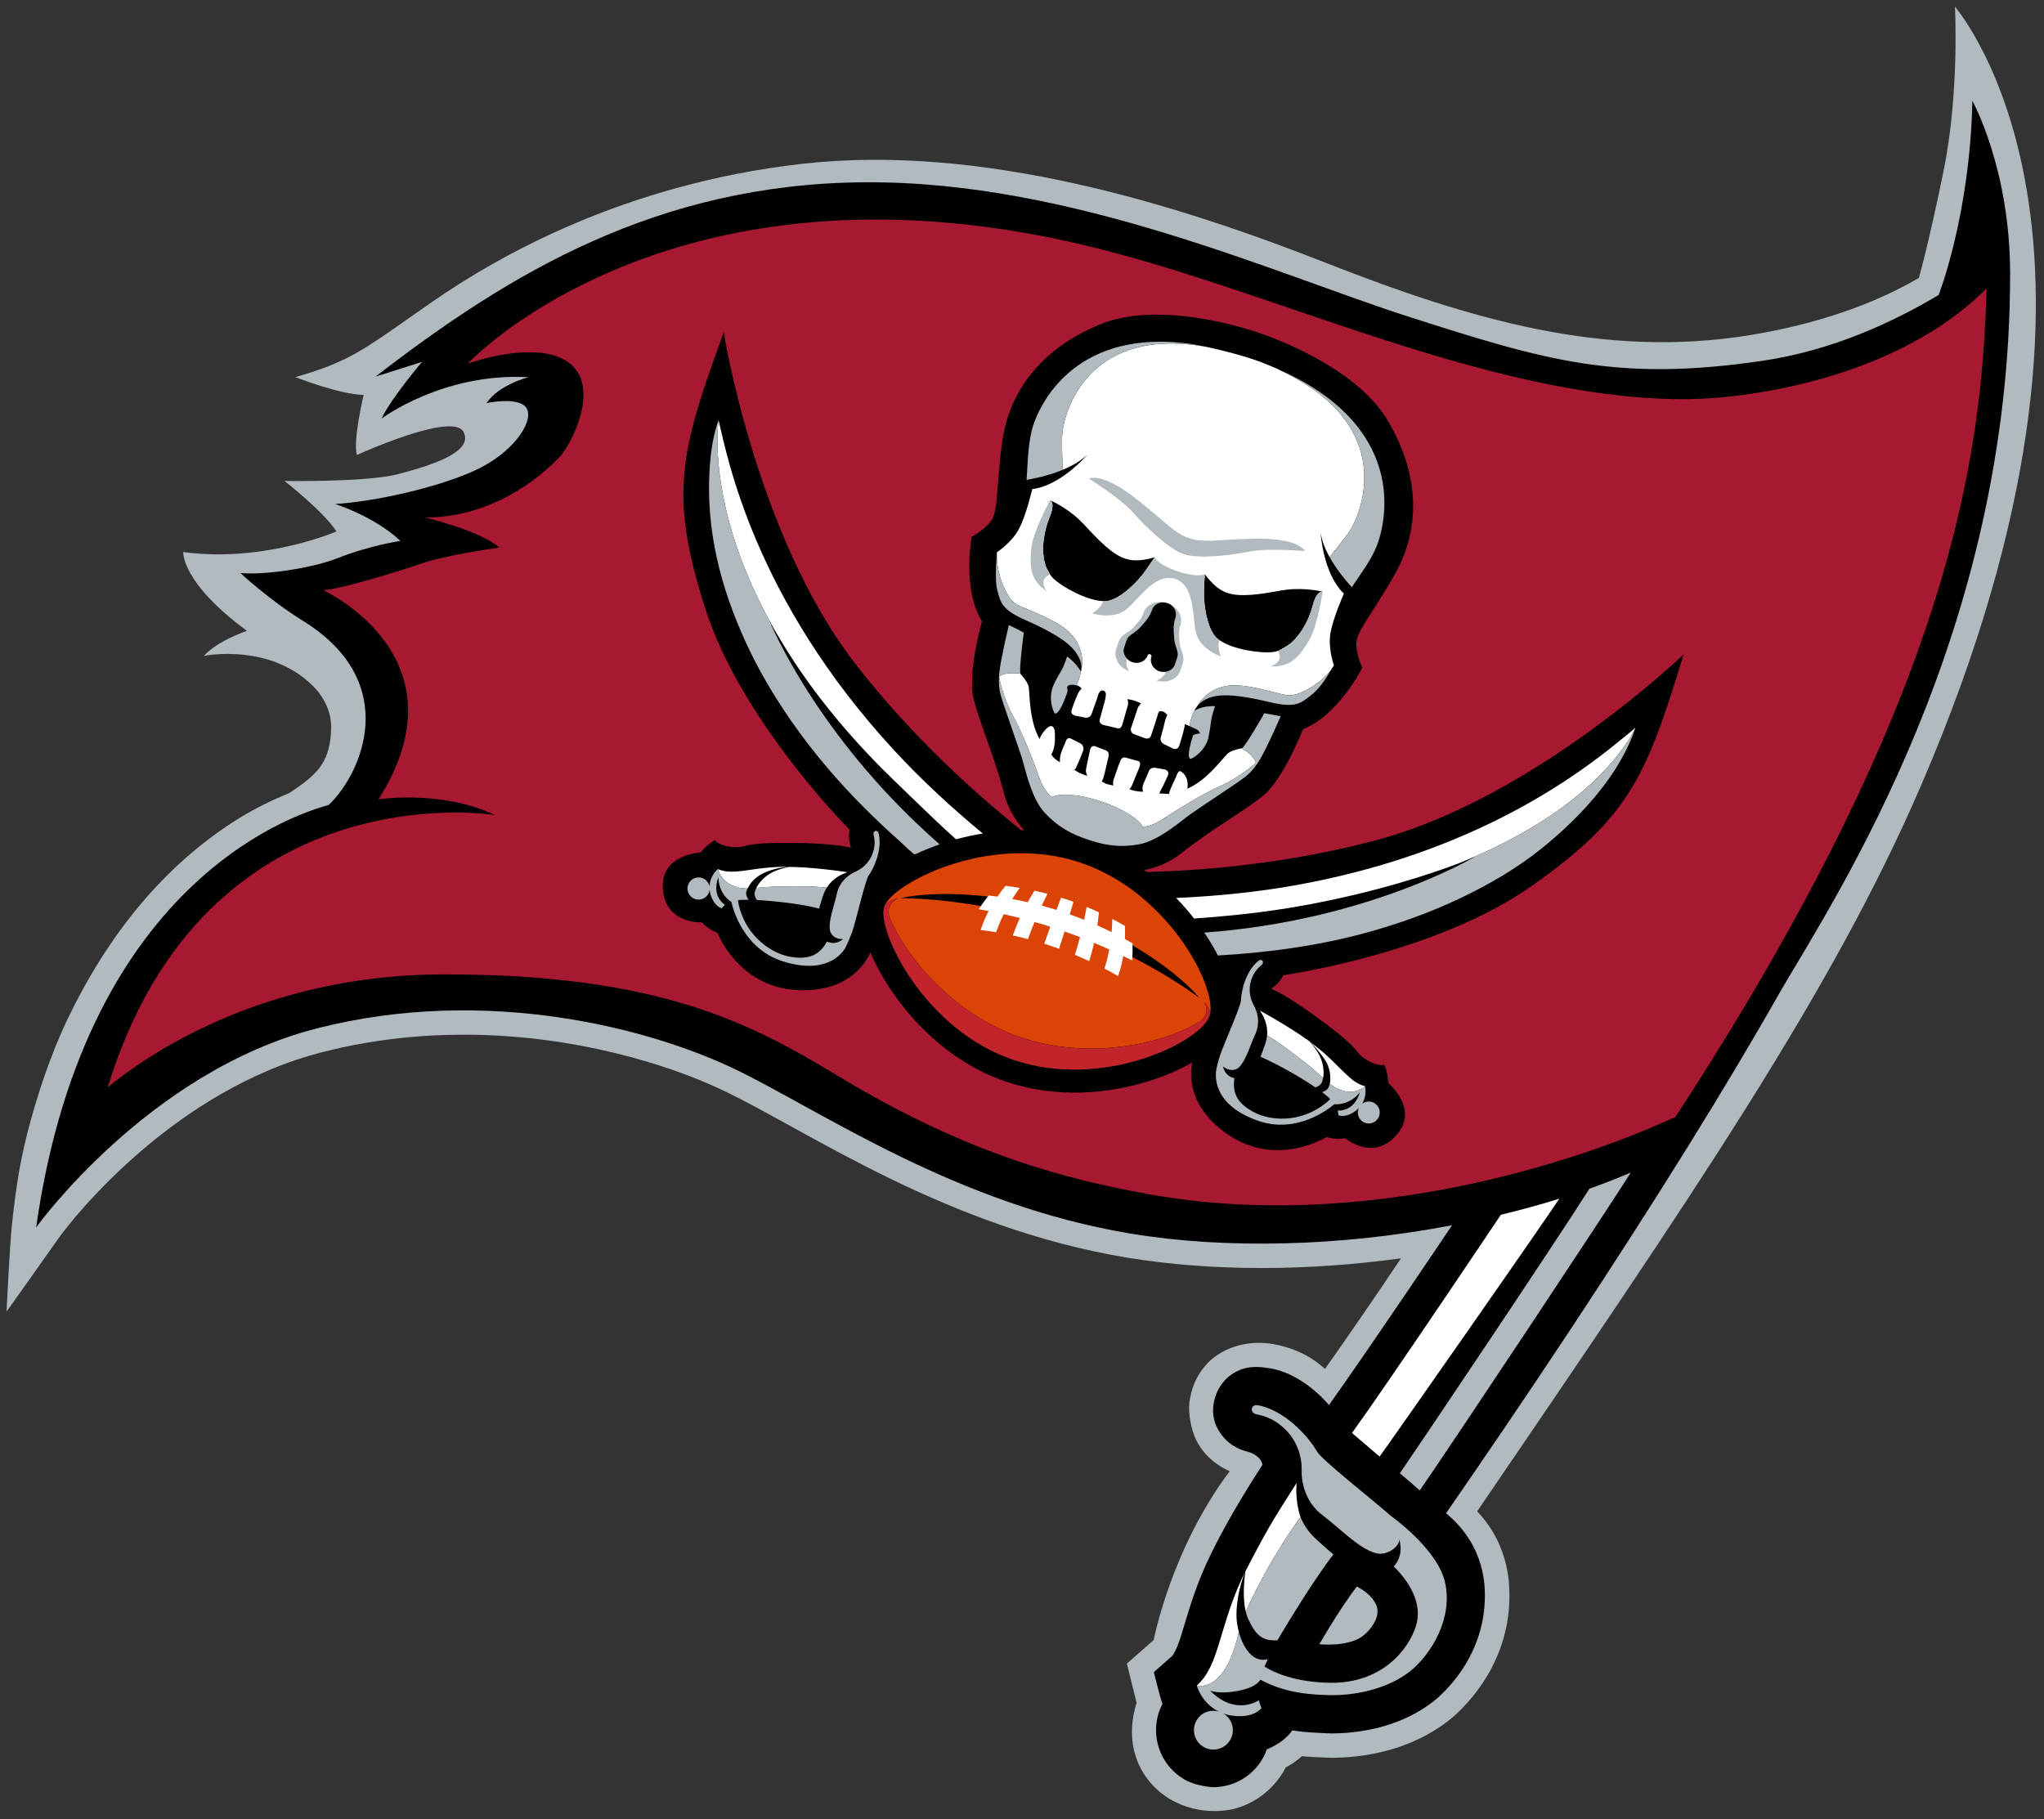 
<svg xmlns="http://www.w3.org/2000/svg" viewBox="0 0 300 267.02">
 <rect x="0" y="0" width="300" height="267.02" fill="#333333" stroke="none"/>
 <g transform="matrix(.693 0 0 .693 -23.292 -39.934)" fill-rule="evenodd">
  <g>
   <path d="m447.65 59.002s1.001 18.324-2.46 35.099c-3.344 16.209-5.185 22.385-5.185 22.385-7.078 4.15-18.536 9.255-35.285 12.042-31.259 5.211-59.625-3.185-90.592-15.342-30.976-12.157-72.419-25.251-110.87-20.836-37.284 4.282-63.96 19.385-78.143 29.233-14.183 9.839-16.793 12.44-28.95 15.917 0 0 9.556 3.76 14.475 3.76 0 0-2.318 9.564-1.451 12.741 0 0 20.261-9.264 22.579-4.919 2.318 4.344-7.237 7.246-13.891 8.972-6.654 1.743-24.03 1.442-24.03 1.442s8.149 6.308 11.024 10.688c0 0-15.36 6.689-32.445 4.371 0 0-0.566 6.326 13.475 16.687-2.99 1.071-6.777 2.805-9.122 5.309 0 0 14.714-3.035 23.96 7.264 2.433 3.053 3.229 5.786 2.955 9.237-0.504 6.255-2.902 8.644-8.795 12.537-3.371 1.371-6.954 3.088-10.414 5.202-16.271 9.998-28.171 25.216-36.523 42.602-3.619 7.529-6.512 16.28-8.556 24.216-2.044 7.981-2.796 15.068-3.274 19.492-0.478 4.415-1.133 18.333-1.133 18.333s7.299-10.228 10.723-15.13c3.406-4.884 24.995-32.029 56.44-39.894 10.06-2.557 20.076-3.628 29.649-3.628 23.013-0.018 43.566 6.229 55.732 12.183 17.66 8.547 46.672 28.72 84.708 35.028 8.955 1.478 18.607 2.212 28.614 2.212 9.6 0 19.536-0.699 29.463-2.053-5.609 8.37-10.989 16.191-16.103 23.438-5.185-4.937-12.219-5.45-12.219-5.45-8.529-0.805-12.802 4.388-12.802 4.388-1.726 1.867-3.018 4.291-3.522 7.149-0.602 2.646 0.115 5.725 0.611 7.29 1.627 5.167 6.042 7.521 7.759 8.273-12.466 16.607-16.085 35.728-16.085 35.736l-5.689 5.017 2.053 8.317c-3.167 10.201 1.805 17.855 8.255 21.022 6.547 3.221 12.661 1.354 12.661 1.354 3.849-1.079 7.335-3.504 9.706-7.061 0.364-0.54 0.681-1.088 0.964-1.637 1.327-0.717 2.469-1.522 3.442-2.389 1.796 0.203 6.397 0.345 6.397 0.345 9.432-0.08 18.651-2.752 25.685-8.724 5.539-4.955 11.635-13.404 11.847-24.951 0-2.168 0.398-10.909-6.822-18.527 45.558-66.889 75.135-109.95 94.016-153.76 50.025-116.14 7.353-164.56 7.167-164.97z" fill="#b1babf"/>
   <path d="m451.34 78.998c-0.505 24.225-7.141 41.098-7.141 41.098-9.484 5.68-22.429 11.741-37.214 13.935-30.887 4.565-46.061-0.053-74.666-9.202-28.587-9.149-71.49-28.888-115.52-28.596-44.044 0.283-75.48 19.403-103.64 41.151 0.434-0.133 7.344-2.292 9.839-3.114 0 0-6.574 7.715-8.573 12.006 0 0 13.104-9.794 31.091-8.75 0 0-6.255 1.566-8.865 5.477 0 0 7.299-1.575 8.6 1.301 1.31 2.867-3.123 9.387-11.201 13.033-8.078 3.654-21.12 6.521-29.463 7.043 0 0 8.352 2.61 13.82 7.821 0 0-6.37 0.911-13.298 3.645-5.769 2.283-16.165 3.654-20.598 3.132 0 0 6.069 5.68 13.298 10.166 21.164 13.13 12.228 32.595 5.415 38.974-4.486 1.274-51.246 13.997-61.961 89.486 0 0 23.694-33.055 59.572-42.186 35.886-9.131 70.676 0 88.937 8.91 18.262 8.918 46.53 28.481 83.275 34.577 20.208 3.353 44.54 2.743 68.092-1.761-0.38 0.584-18.35 27.313-26.074 38.09 0 0-5.733-7.202-13.493-7.919 0 0-3.256-0.655-5.893 0.717v9e-3c-2.327 1.071-4.318 3.362-4.964 6.538-0.654 3.221 0.513 5.716 2.036 7.485 1.45 1.69 3.273 2.548 4.75 2.946 1.318 0.319 3.15 1.124 3.495 2.867-3.539 5.45-8.388 13.325-11.883 20.934-2.743 5.99-4.052 11.13-5.149 14.59-1.035 3.548-1.955 4.937-2.256 5.114l-3.725 3.283s1.425 5.76 1.831 6.724c-0.902 1.716-1.354 3.61-1.363 5.477v0.106c0 3.911 1.929 7.751 5.433 10.061 2.734 1.884 6.689 1.999 6.689 1.999 3.902 0 7.733-1.929 10.042-5.397 0.557-0.841 0.983-1.725 1.292-2.61 2.805-1.141 4.53-2.734 5.424-4.043 2.079 0.478 8.131 0.664 8.379 0.664 8.458-0.062 16.474-2.486 22.341-7.485 4.716-4.22 9.865-11.439 10.033-21.111 0-1.725 0.522-10.821-8.211-18.041 7.547-10.909 16.82-24.508 26.57-39.257 18.129-27.472 32.958-51.343 44.239-71.276 11.803-20.262 48.733-75.923 48.654-152.14-0.035-22.208-7.989-36.47-7.989-36.47z"/>
   <path d="m219.99 104.13c-58.702-0.312-87.302 30.503-87.316 30.518 9e-3 -9e-3 13.944-5.079 20.969-0.514 7.636 4.964 0.903 17.767-1.557 20.324-7.061 7.353-17.208 12.783-28.418 12.783 0 0 11.863 2.851 15.703 6.381 0 0-11.005 1.442-17.004 3.522-5.99 2.088-17.723 5.477-20.324 5.477 0 0 30.905 14.129 11.723 44.309 0 0 13.413-2.053 24.588 3.309 0 0-61.225-9.882-81.938 57.697 7.804-6.432 32.321-23.73 70.49-23.916 46.079-0.203 65.844 10.396 84.15 21.482 27.906 16.917 49.007 21.925 65.039 24.916 46.071 8.6 92.336-6.893 112.38-16.236 58.192-89.159 64.888-139.52 65.879-175.48-18.801 18.925-50.308 23.561-64.588 23.473-42.487-0.257-88.505-24.164-129.33-33.277-14.79-3.3-28.27-4.705-40.453-4.769zm57.447 20.152c11.169-0.283 22.371 3.709 22.504 3.756 0.177 0.053 20.288 6.38 27.578 18.66 7.326 12.343 6.353 23.579 1.92 31.781-4.432 8.211-8.697 12.837-8.582 15.58 0.106 2.734 1.281 4.981 1.281 4.981s-5.078 10.149-12.555 13.016c0 0-4.131 10.68-8.59 14.219-4.442 3.539-11.078 7.185-17.068 11.98-2.362 1.893-5.077 3.06-7.971 3.652 0.195 0.142 0.38 0.284 0.574 0.426 12.042-0.319 30.056-1.778 48.91-6.848 33.206-8.936 64.748-39.25 64.748-39.25-7.891 25.818-11.414 34.349-32.002 48.93-20.598 14.572-52.848 19.021-52.848 19.021-0.363 1.398-2.496 2.867-2.496 2.867s3.302 1.22 11.406 7.316c8.096 6.096 5.901 5.796 8.484 7.539 2.427 1.629 3.869 1.298 4.035 1.252l0.018-6e-3c0.779 1.566 0.877 3.894 0.877 3.894 1.079 1.018 6.36 6.059 1.449 11.279-4.919 5.22-10.6 0.373-10.6 0.373-2.008 0.425-3.963-0.24-3.963-0.24s-10.512 6.619-20.951-0.592c-8.495-5.857-7.981-12.803-7.484-15.201-2.868 1.646-5.948 2.929-9.105 3.92-8.521 2.672-19.394 3.778-30.197 0.186-7.096-2.389-12.971-6.529-17.607-11.121-4.645-4.601-8.078-9.68-10.316-14.254-0.336-0.699-0.654-1.388-0.938-2.061-0.743 1.77-4.301 8.485-15.316 8.006-12.679-0.549-17.076-12.166-17.076-12.166s-1.956-0.654-3.301-2.193c0 0-7.448 0.442-8.227-6.689-0.77-7.131 6.493-7.962 7.971-8.121 0 0 1.469-1.805 3.035-2.584 0 0 0.885 1.283 3.99 1.451 3.106 0.168 1.177-0.921 11.316-0.895 10.14 0.018 13.502 1.045 13.502 1.045s-0.815-2.461-0.258-3.797c0 0-23.03-23.003-30.666-47.051s-5.3-32.967 3.973-58.324c0 0 6.875 43.203 27.977 70.348 12.042 15.492 25.589 27.569 35.012 35.09 0.212 0 0.432 0.01 0.645 0.01-2.008-2.239-3.538-4.867-4.299-7.875-1.885-7.432-4.973-14.342-6.389-19.846-1.416-5.512 1.734-16.527 1.734-16.527-4.229-6.777-2.168-17.934-2.168-17.934s2.292-1.089 4.035-3.203c1.734-2.123 1.131-8.388 2.547-17.607 1.416-9.219 7.416-18.758 20.705-24.182 3.305-1.349 7.023-1.917 10.746-2.012z" fill="#a71930"/>
   <path d="m249.18 238.35c-12.944 0.211-24.428 6.091-27.564 10.053-0.17 0.215-0.33 0.44-0.465 0.678-0.014 0.025-0.03 0.075-0.051 0.094 1.236-1.014 2.607-1.211 2.607-1.211-2.172 1.005-2.076 3.175-1.705 3.978 3.164 7.738 13.043 20.447 27.912 25.439 15.149 5.081 30.88 0.972 37.928-3.471 0.82-0.581 1.906-2.046 0.848-4.043 0 0 0.826 0.845 1.258 2.199 0.183-1.316-0.103-3.178-0.834-5.359-2.825-8.406-12.24-21.525-26.758-26.396-4.383-1.47-8.861-2.031-13.176-1.961zm-14.652 8.635c2.548 0.02 5.348 0.184 8.316 0.537-0.518 0.649-1.016 1.321-1.494 2.014-6.461-1.153-12.328-1.632-17.07-1.674 2.456-0.545 6.002-0.91 10.248-0.877zm38.932 10.869c6.682 3.917 11.655 8.133 14.189 11.152-3.715-2.74-8.546-5.782-14.219-8.672 0.037-0.832 0.048-1.659 0.029-2.481z" fill="#dc4405"/>
   <path d="m282.12 130.38c-19.495-0.247-23.493 15.662-23.574 19.826-0.062 3.352 0.161 5.616 0.055 6.961 1.982-0.814 3.893-1.867 5.354-3.273-0.337 0.389-5.841 6.655-11.725 7.318 0 0-1.292 5.67-2.867 8.537-1.557 2.876-4.609 4.84-4.609 4.84-0.292 4.052 1.893 9.918 4.326 11.139 2.424 1.221 8.91 3.363 11.432 6.238 2.513 2.876 2.584 5.928 2 8.096-0.186 0.894-0.575 1.955-0.885 2.725 0.08 0.018 0.152 0.035 0.213 0.053 0.531 0.186 0.823 0.549 0.812 0.744 0 0-0.282 0.177-0.494 0.504-0.203 0.327-0.559 1.168-0.656 1.398-0.354 0.876-0.608 1.583-0.91 2.459-0.018 0.026-0.018 0.053-0.018 0.08-0.283 0.841 0.566 1.133 0.566 1.133 0 9e-3 0.087 0.035 0.096 0.035 0.681 0.124 1.417 0.274 2.178 0.434l0.031 4e-3c0.175 0.022 1.022 0.087 1.33-0.729 0.327-0.964 0.612-1.762 0.975-2.727 0.018-0.053 0.044-0.114 0.07-0.176l0.027-0.062s0.22-0.664 0.318-1.062c0.088-0.372 0.479-1.008 0.832-1.008 0.372 0 0.875 0.178 0.822 0.93-0.053 0.752-0.204 1.247-0.23 1.336-9e-3 0.035-0.018 0.079-0.018 0.105-0.336 1.186-1.018 3.682-1.018 3.682-0.327 0.956 0.717 1.256 0.717 1.256 0.636 0.177 1.593 0.328 2.266 0.531 0.044 9e-3 0.08 0.016 0.133 0.025 0 0 0.795 0.257 1.078 0.15 0.292-0.106 0.478-0.548 0.531-0.689 0.044-0.142 1.106-3.85 1.221-4.248 0.081-0.301 0.044-0.901-0.115-1.246 0.053 9e-3 1.018 0.177 1.559 0.354 0.45 0.159 1.053 0.399 1.353 0.629-0.46 0.23-0.761 0.99-0.787 1.096-9e-3 0.018-0.019 0.026-0.019 0.035-0.071 0.248-0.158 0.488-0.229 0.727-0.336 1.018-0.78 2.317-1.125 3.344-0.053 0.274-0.105 0.955 0.691 1.256 0.044 9e-3 0.08 0.036 0.123 0.045 0.664 0.248 1.505 0.549 2.123 0.797l0.037 0.012c0.069 0.022 0.231 0.068 0.424 0.068 0.31 0 0.691-0.116 0.867-0.646 0.159-0.487 0.522-1.567 0.84-2.549 0.311-0.973 0.593-1.857 0.602-1.963 9e-3 -0.186 0.231-0.531 0.363-0.646 0.363-0.026 0.627 0.026 0.875 0.15 0.292 0.142 0.629 0.504 0.762 0.637-0.195 0.336-0.504 1.195-0.584 1.664-0.062 0.398-0.531 2.106-0.752 2.902-0.026 0.062-0.045 0.15-0.07 0.221-0.019 0.027-9e-3 0.052-0.018 0.088-9e-3 0.026-0.019 0.045-0.01 0.062-0.124 0.823 0.672 1.238 0.672 1.238 0.708 0.336 1.389 0.663 2.01 0.973 0 0 0.089 0.035 0.098 0.035 0 0 0.848 0.276 1.131-0.564 9e-3 -0.026 0.026-0.053 0.035-0.062 0.284-0.885 0.507-1.619 0.754-2.522 0.062-0.248 0.133-0.496 0.195-0.744 0.017-0.026 0.025-0.096 0.035-0.193 0.017-0.062 0.14-0.505 0.176-0.779 0.027-0.142 0.027-0.274 0.018-0.371 0 0 0.47 0.185 1.018 0.424 0.221-1.858 1.018-3.246 1.018-3.246 0.177-0.425 0.433-0.788 0.707-1.115-9e-3 0-0.018 8e-3 -0.018 8e-3 1.018-1.752 2.867-3.486 5.938-4.123 3.743-0.77 10.202 1.424 12.883 1.92 2.362 0.434 6.76-2.132 9.271-5.096 0.46-0.708 0.779-1.221 0.779-1.221s-1.256-3.406-0.77-6.644c0.495-3.229 2.875-8.547 2.875-8.547l-0.211-0.207c-4.091-4.127-4.69-12.161-4.725-12.684l-2e-3 -0.021v-6e-3c0.274 1.77 0.991 3.54 1.92 5.203 0.779-1.177 2.292-2.777 3.973-5.113 1.194-1.672 3.371-6.204 3.371-11.742 0-6.3-2.814-13.917-13.068-20.154-0.035-0.027-0.071-0.055-0.115-0.072-0.124-0.08-0.256-0.158-0.389-0.229-1.318-0.796-2.628-1.495-3.857-2.088-0.567-0.274-1.115-0.523-1.637-0.762-0.531-0.23-1.036-0.442-1.514-0.637-0.363-0.15-0.708-0.284-1.035-0.408-0.248-0.097-0.488-0.185-0.717-0.273-0.788-0.292-1.442-0.504-1.92-0.654-0.097-0.035-0.186-0.062-0.283-0.098-0.973-0.31-4.699-1.434-9.344-2.398-2.361-0.402-4.544-0.599-6.561-0.625zm-96.332 16.213s-2.819 17.61 10.848 42.641l0.98 1.762c0.64 1.04 1.441 2.433 2.473 4.121 4.951 7.928 11.533 16.454 20.348 25.328l0.021 0.021c0.55 0.54 11.082 10.915 15.635 14.928 1.808-0.494 3.706-0.902 5.67-1.221-6.507-5.381-12.918-11.271-18.779-17.621-29.629-32.097-35.29-61.943-37.195-69.959zm70.229 17c0.203 0.08 3.415 1.487 6.246 4.186 0.284 0.266 0.558 0.54 0.824 0.822 3.077 3.345 5.99 6.406 8.848 7.361 0.929 0.31 1.91 0.381 2.805 0.338 9e-3 0 0.025 2.3e-4 0.045-0.01 0.247-9e-3 0.486-0.026 0.715-0.053 1.469-0.186 2.639-0.576 2.639-0.576s-1.522 2.329-2.514 3.629c-0.999 1.31-5.247 6.016-8.449 5.662-0.026 0-0.054-0.018-0.08-0.018-3.354-0.168-8.494-2.938-10.477-4.857-0.265-0.265-0.671-0.842-0.68-0.842-0.062 0.053-0.126 0.098-0.197 0.143 0.071-0.044 0.135-0.097 0.197-0.15 0.035-0.035-0.639-1.204-0.684-1.293-1.062-2.566-0.814-5.759-0.15-8.334 0.195-0.752 0.427-1.495 0.719-2.221 0 0 1.15-2.486 0.486-3.486-0.08-0.088-0.169-0.178-0.248-0.258l-0.018-8e-3c0-8e-3 -0.011-0.017-0.027-0.035zm32.766 15.645s0.034 0.044 0.053 0.07c0.133 0.195 0.752 1.052 1.699 1.963 0.168 0.168 0.345 0.328 0.531 0.488 9e-3 8e-3 0.024 0.018 0.033 0.035 0.691 0.575 1.507 1.105 2.445 1.416 2.856 0.964 7.024 0.283 11.492-0.531 0.39-0.061 0.769-0.115 1.15-0.16 4.008-0.459 7.531 0.426 7.531 0.426l8e-3 0.025-0.08-8e-3c-0.116 0.017-0.229 0.035-0.354 0.053-1.132 0.397-1.717 3.08-1.717 3.08-0.221 0.805-0.496 1.591-0.824 2.361-0.752 1.733-1.795 3.425-3.113 4.797-0.991 1.035-2.079 1.549-3.291 2.231l-0.01-0.01c-0.017 0-0.699 0.212-1.061 0.256-2.745 0.337-8.513-0.547-11.281-2.441-0.027-9e-3 -0.046-0.019-0.062-0.027-2.779-1.655-3.337-7.981-3.346-9.619-8e-3 -1.627 0.185-4.357 0.195-4.404zm-40.816 20.967c-0.953 0.01-2.081 0.164-2.773 0.744 0 0 0.807 4.436 2.981 8.336 2.17 3.897 4.758 10.74 5.717 13.504 0.394 1.135 1.162 2.422 2.42 3.711 1.726-0.959 5.958-0.66 10.566 0.889 4.409 1.481 7.849 3.66 8.838 5.424 1.585-0.292 2.839-0.823 3.762-1.438 2.437-1.624 8.62-5.523 12.709-7.322 4.083-1.799 7.4-4.85 7.4-4.85-0.335-1.457-2.309-2.695-2.988-3.086-0.406 0.074-2.021 0.398-2.83 0.994-0.925 0.681-4.286 5.682-8.688 7.562 0.417-2.475-1.184-3.756-1.596-3.713-0.408 0.049-0.733 1.019-0.818 1.264-0.085 0.249-0.934 1.922-1.225 2.707-0.29 0.786-0.203 0.848-0.203 0.848-0.707-0.019-1.413-0.058-2.113-0.113 0.674-1.27 1.275-2.534 1.842-3.793 0.41-1.051-0.713-1.282-0.719-1.289-0.627-0.096-1.252-0.201-1.879-0.318-0.025-4e-3 -0.042 5e-5 -0.068-2e-3 -0.786-0.14-1.262 0.352-1.363 0.652-0.078 0.199-0.152 0.397-0.236 0.594-0.287 0.695-0.597 1.387-0.896 2.08-0.014 0.04-0.024 0.085-0.045 0.121-0.356 0.876-0.055 1.609-0.055 1.609-0.246-0.017-0.828 2e-3 -1.811-0.191-0.466-0.093-1.088-0.369-1.088-0.369 0.346-0.283 0.555-0.821 0.562-0.818 0.626-1.531 1.594-3.908 1.594-3.908s0.382-1.023-0.285-1.221c-0.902-0.225-1.799-0.47-2.691-0.738-0.677-0.143-0.973 0.412-1.047 0.594-0.138 0.359-0.381 0.912-0.463 1.162-0.344 0.979-0.685 1.952-1.023 2.922 0 0.015 1e-4 0.027-4e-3 0.039-0.211 0.626-0.045 1.213-0.045 1.213s-0.867-0.177-1.322-0.297c-0.46-0.121-1.145-0.602-1.145-0.602 0.111-0.114 0.243-0.423 0.338-0.645 0.415-1.452 0.806-3.272 1.154-4.789 0.026-0.212 0.031-0.843-0.607-1.111-0.761-0.278-1.521-0.569-2.268-0.877-0.664-0.209-0.955 0.337-1.059 0.66-0.301 1.374-0.653 3.016-0.881 4.209-0.096 0.837 0.283 1.422 0.283 1.422-0.35-0.087-1.06-0.393-1.631-0.635-0.373-0.157-1.203-0.701-1.203-0.701 0.425-0.038 0.668-0.943 0.668-0.943 0.473-0.979 0.786-1.828 1.156-2.756 0.014-0.045 0.035-0.082 0.049-0.127 0.011-0.027 0.015-0.048 0.031-0.084 0.366-0.984-0.319-1.507-0.434-1.59-0.987-0.493-2.099-1.074-2.109-1.074-0.564-0.303-0.943 0.097-1.062 0.484-0.392 1.108-1.004 2.114-1.217 3.332-0.098 0.69-0.041 1.174-0.041 1.174-1.346-0.641-1.842-1.654-1.842-1.654 0.321-0.385 0.75-1.743 0.76-3.014 0.014-1.271 0.095-2.458-0.5-2.879-0.595-0.422-1.587 0.646-2.098 1.4-0.506 0.754-0.623 1.193-0.623 1.193v0.098c-2.384-4.153-2.052-10.189-2.373-11.297-0.33-1.101-1.73-2.572-1.73-2.572s-0.779-0.135-1.732-0.125zm132.01 11.557c-0.033 0.066-1.126 0.967-2.885 2.393-0.754 0.621-1.579 1.292-2.516 2.033-10.253 8.097-31.637 22.659-66.455 28.916-8.439 1.516-17.038 2.347-25.412 2.717 1.379 1.426 2.64 2.878 3.789 4.352 0 0 3.664-0.269 4.17-0.311 6.32-0.531 12.637-1.3 18.881-2.428 15.446-2.789 27.123-6.734 32.67-8.82 1.297-0.511 2.535-1.036 3.748-1.562 27.285-11.837 33.844-26.903 34.01-27.289zm-180.36 29.459c-2.015 0.01-4.03 0.208-6.025 0.486-1.768 0.246-3.465 0.554-5.1 0.539-0.39-1e-3 -0.769-0.023-1.139-0.072l-0.365-0.059c-0.46-0.087-0.908-0.217-1.348-0.404 0.019 0.073 0.972 4.104 6.295 4.104 0.05-0.057 0.236-0.408 0.27-0.471 0.509-0.962 1.506-1.877 2.441-2.422 0.01-6e-3 0.018-0.015 0.027-0.019 1.635-0.982 4.204-1.577 5.826-1.666 0.047-5e-3 -0.572-0.018-0.883-0.016zm1.127 0.014c-1.447 0.28-3.108 0.798-4.269 1.561-1.347 0.875-2.219 1.966-2.678 2.898 4.417-0.522 12.785-0.412 14.9-0.047 0.013-0.016 0.032-0.034 0.049-0.051 1.22-1.93 3.03-2.788 4.344-3.225-2.189-0.347-4.756-0.641-6.963-0.838-1.096-0.098-2.194-0.177-3.293-0.23-0.696-0.035-1.393-0.054-2.09-0.068zm45.84 4.008c-0.611 0.74-1.191 1.504-1.734 2.291-0.614-0.088-1.222-0.167-1.822-0.238-0.062 0.074-0.119 0.152-0.18 0.229-0.518 0.649-1.016 1.321-1.494 2.014-0.155 0.224-0.309 0.448-0.459 0.676 0.693 0.12 1.396 0.247 2.103 0.383-0.67 1.279-1.244 2.614-1.697 4 1.096 0.136 2.193 0.296 3.281 0.484 0.458-1.317 0.999-2.591 1.609-3.824 1.125 0.249 2.267 0.519 3.416 0.811-0.545 1.201-1.05 2.431-1.498 3.693 1.078 0.237 2.158 0.493 3.221 0.777 0.435-1.236 0.901-2.446 1.389-3.635 1.103 0.314 2.211 0.647 3.326 1.002-0.428 1.19-0.851 2.398-1.268 3.621 1.053 0.326 2.093 0.677 3.133 1.051 0.404-1.227 0.795-2.447 1.172-3.654 1.105 0.388 2.192 0.787 3.262 1.199-0.328 1.244-0.69 2.495-1.088 3.746 1.019 0.418 2.034 0.863 3.037 1.326 0.404-1.286 0.751-2.578 1.039-3.871 1.093 0.457 2.164 0.924 3.213 1.4-0.257 1.362-0.596 2.714-1.027 4.051 0.979 0.51 1.952 1.041 2.904 1.594 0.48-1.395 0.832-2.818 1.07-4.26 0.645 0.313 1.278 0.63 1.904 0.947 0.013-0.24 0.026-0.48 0.037-0.719 0.037-0.832 0.048-1.659 0.029-2.481-4e-3 -0.147-7e-3 -0.293-0.012-0.439-0.522-0.3-1.05-0.597-1.592-0.893 0.039-0.932 0.036-1.866-6e-3 -2.801-0.896-0.511-1.783-0.997-2.666-1.455-0.016 0.927-0.064 1.859-0.143 2.791-0.984-0.488-1.994-0.965-3.029-1.428 0.136-0.925 0.248-1.851 0.338-2.768-0.868-0.406-1.726-0.785-2.592-1.145-0.163 0.9-0.345 1.809-0.541 2.725-0.993-0.399-2.003-0.785-3.035-1.152 0.266-0.898 0.525-1.785 0.775-2.662-0.864-0.311-1.736-0.602-2.613-0.875-0.33 0.849-0.661 1.715-0.99 2.592-1.047-0.326-2.087-0.628-3.121-0.904 0.397-0.853 0.804-1.692 1.219-2.512-0.903-0.231-1.824-0.448-2.758-0.648-0.487 0.792-0.957 1.605-1.41 2.434-1.111-0.25-2.21-0.475-3.295-0.672 0.505-0.806 1.037-1.593 1.594-2.356-0.979-0.165-1.978-0.313-3.002-0.445zm53.861 26.441c0.783 1.137 1.72 2.999 1.535 5.266 1.898 0.983 8.64 5.939 11.848 9.025 0.196-1.023 0.159-2.419-0.391-3.93-0.466-1.31-1.472-2.722-2.459-3.82-0.127-0.095-0.256-0.19-0.385-0.285-1.01-0.725-2.046-1.412-3.092-2.084-1.464-0.941-2.953-1.843-4.461-2.713-0.715-0.411-1.436-0.814-2.156-1.219-0.152-0.086-0.293-0.157-0.439-0.24zm10.703 6.654c0.065 0.054 3.021 3.172 3.67 4.873 0.388 0.962 0.604 2.155 0.541 3.193-0.017 0.287-0.059 0.541-0.111 0.781 4e-3 4e-3 0.012 0.018 0.016 0.023 0.187 0.141 0.369 0.273 0.551 0.395 0.296 0.198 0.604 0.373 0.918 0.537 0.498 0.257 1.018 0.453 1.562 0.586 0.388 0.094 0.824 0.154 1.225 0.154 1.167 0 2.251-0.455 3.174-1.147l0.041-0.029c-0.449-0.109-0.874-0.268-1.283-0.469-0.448-0.219-0.879-0.5-1.305-0.816-0.562-0.418-2.22-1.983-2.621-2.389-0.545-0.55-1.095-1.095-1.647-1.639-0.669-0.657-2.123-2.001-2.801-2.514-0.149-0.112-1.93-1.541-1.93-1.541zm52.719 33.166c-0.113 0.044-0.23 0.08-0.346 0.115-3.954 1.239-7.98 2.318-12.051 3.309-0.46 0.699-23.401 34.943-31.516 46.215 0.194 0.168 5.66 4.849 5.838 4.99 2.193-2.955 34.031-48.497 38.074-54.629zm-55.645 60.238c-0.088 0.133-0.175 0.266-0.264 0.398-1.868 2.902-3.709 5.823-5.461 8.795-1.682 2.851-4.982 9.221-5.106 9.469-0.018 0.133-0.822 4.884 0.06 8.572 3e-3 -8e-3 6e-3 -0.015 0.01-0.023 0.033-0.084 0.079-0.193-8e-3 0.033 5.448-11.997 11.583-20.015 11.592-20.023-1.117-3.292-0.899-6.609-0.824-7.221zm-10.98 18.971c-0.239 0.495-0.486 0.992-0.707 1.478-4.849 10.6-4.701 18.227-9.451 22.438 0 0 0.117 0.035 0.32 0.062 1.274 0.168 6.087-0.017 8.574-11.439v-0.01c-0.168-0.636-0.312-1.292-0.4-2.008-0.415-3.302 0.593-7.832 1.647-10.469 9e-3 -0.018 0.018-0.035 0.018-0.053z" fill="#fff"/>
   <path d="m279.2 130c-20.403 0.088-26.206 15.271-27.064 18.748-0.911 3.698-0.903 8.388-1.115 10.512 0 0 3.919-0.557 7.582-2.088 0.106-1.345-0.115-3.61-0.053-6.963 0.088-4.592 4.945-23.492 30.135-19.201l-0.123-0.025c-0.823-0.168-1.673-0.336-2.549-0.486-2.433-0.345-4.698-0.496-6.812-0.496zm25.934 6.238c1.229 0.593 2.539 1.292 3.857 2.088 0.133 0.071 0.265 0.149 0.389 0.229 0.044 0.018 0.08 0.046 0.115 0.072 10.255 6.238 13.068 13.855 13.068 20.154 0 5.539-2.177 10.07-3.371 11.742-1.681 2.336-3.194 3.937-3.973 5.113 1.417 2.557 3.3 4.84 4.699 6.371 1.194-1.938 3.918-5.336 5.289-8.777 1.513-3.831 7.326-23.871-19.049-36.559zm-119.34 10.357s-0.17 0.504-0.17 0.506c-1.145 3.372-1.577 7.053-1.764 10.592-0.317 5.988 0.245 12.01 1.512 17.867 1.346 6.223 3.499 12.218 6.139 18.004 2.7 5.922 6.039 11.543 9.758 16.881 4.579 6.576 9.803 12.696 15.467 18.361 2.431 2.431 4.939 4.783 7.514 7.062 0.316 0.28 2.894 2.845 3.15 2.723 1.607-0.766 3.362-1.473 5.229-2.123l-0.779-0.686c-25.545-22.596-35.285-46.688-35.285-46.688l0.037 0.064c-13.618-24.99-10.807-42.564-10.807-42.564zm79.289 12.238c-0.296 0.011-0.582 0.049-0.857 0.117 0 0.115 5.946 3.653 9.193 7.043 3.097 3.575 7.971 8.05 10.908 8.998 2.921 1.018 9.502 0.39 14.139-0.592 4.665-0.752 11.584 0.025 11.584-0.072-2.858-3.539-12.59-2.529-18.076-2.273-4.752 0.372-6.177-0.335-6.504-0.459-0.319-0.088-1.885-0.389-5.469-3.557-3.947-3.294-10.485-9.363-14.918-9.205zm-9.088 4.762s-3.619 6.627-3.938 10.061c-0.327 3.442-0.557 6.654 3.195 9.176-0.115-0.159-1.558-2.229 0.283-3.309 0.071-0.043 0.14-0.089 0.211-0.143 0.071-0.044 0.135-0.097 0.197-0.15 0.035-0.035-0.639-1.202-0.684-1.291-1.062-2.566-0.814-5.761-0.15-8.336 0.195-0.752 0.427-1.495 0.719-2.221 0 0 1.15-2.486 0.486-3.486-0.08-0.088-0.169-0.176-0.248-0.256l-0.018-0.01zm-11.236 10.998s-0.23 2.257-0.23 4.531c0 0.911 0.028 1.833 0.125 2.602 0.053 0.389 0.124 0.741 0.203 1.043 0.699 2.407 0.779 3.929 5.99 6.221 1.778 0.778 3.539 1.611 5.229 2.566 2.531 1.433 5.257 3.124 6.309 6 9e-3 0.026 0.011 0.051 0.027 0.078 0.284 0.726 0.309 1.628 0.115 2.371 0-0.096-0.045-0.222-0.107-0.354-0.23-0.452-0.627-0.778-0.885-1.203 0-9e-3 -9e-3 -0.017-0.025-0.035-0.567-0.645-1.177-1.239-1.895-1.727v0.027l-0.018-0.035s-0.548 1.92-1.406 3.336c-0.488 0.814-1.01 1.716-1.559 2.955 0 0.018-8e-3 0.036-0.016 0.053-1.071 2.78 0.177 5.718 0.469 5.734 0.345 0.026 1.08-0.309 2.469-4.211 0.035-0.089 0.105-0.275 0.15-0.479 0.035-0.186-0.028-0.523-0.107-0.797 0 0 0.01-0.019 0.018-0.045 0.169-0.638 0.985-0.583 1.498-0.521 0.176 0.018 0.352 0.044 0.521 0.088 0.309-0.77 0.698-1.832 0.885-2.725 0.584-2.168 0.513-5.22-2-8.096-2.523-2.876-9.009-5.018-11.434-6.238-2.433-1.221-4.618-7.088-4.326-11.141zm33.385 1.07s-1.522 2.329-2.514 3.629c-0.999 1.31-5.247 6.016-8.449 5.662v0.014c-2e-3 0.127-0.085 1.155-2.221 2.578 0 0 3.682 1.177 6.449-0.344 2.78-1.522 6.45-8.467 11.123-6.955 4.636 1.619 3.38 9.371 4.672 12.256 1.247 2.806 4.715 4.087 4.928 4.158-0.885-2.576-0.192-3.397-0.201-3.397-2.77-1.655-3.329-7.981-3.338-9.619-8e-3 -1.628 0.185-4.362 0.195-4.406-2.08 1.071-9.68-1.479-10.645-3.576zm35.508 7.301c-0.116 0.017-0.229 0.035-0.354 0.053-1.132 0.397-1.717 3.08-1.717 3.08-0.221 0.805-0.496 1.591-0.824 2.361-0.752 1.733-1.795 3.425-3.113 4.797-0.991 1.035-2.079 1.549-3.291 2.231 0.035 0.159 0.079 0.309 0.141 0.459 0.84 2.062-1.787 2.822-1.787 2.822 4.532 0.248 6.272-2.46 8.096-5.398 1.823-2.929 2.93-10.396 2.93-10.396zm-34.594 2.17c-1.507 0.1-2.801 0.966-3.26 2.307-0.38 1.15-1.015 1.841-1.84 2.76l-0.025 0.037c-0.628 0.752-1.116 1.034-1.717 1.424-0.586 0.354-1.408 0.982-1.734 2.027l-0.471 1.397c-0.627 1.877 0.613 3.982 2.762 4.707 0 0-0.937-1.167-0.469-2.564 0-0.018 9e-3 -0.045 0.018-0.062-0.62-0.646-0.921-1.53-0.637-2.371l0.496-1.459c0.495-1.496 1.786-1.364 3.299-3.258 0.814-0.938 1.638-1.84 2.125-3.291 0.389-1.168 1.706-1.815 3.008-1.486-0.527-0.148-1.052-0.199-1.555-0.166zm2.035 0.324c1.22 0.537 1.873 1.831 1.482 3-0.486 1.441-0.397 2.655-0.309 3.902 0.062 2.415 1.167 3.089 0.672 4.584l-0.496 1.461c-0.281 0.849-1.062 1.378-1.955 1.512 0 0.017-8e-3 0.035-0.016 0.053-0.471 1.389-1.92 1.76-1.92 1.77 2.158 0.717 4.423-0.212 5.051-2.098l0.469-1.397c0.372-1.025 0.081-2.025-0.16-2.654-0.238-0.672-0.459-1.195-0.502-2.176v-0.019l-0.012-0.035c-0.088-1.221-0.175-2.141 0.205-3.291 0.603-1.801-0.509-3.811-2.51-4.611zm-33.803 4.561s-8e-3 0.026-0.018 0.076c-0.183 0.747-1.645 6.809-1.98 9.754-0.359 3.136 0.123 4.658 0.711 6.484 0.584 1.823 3.337 9.627 4.014 11.754 0.087 0.266 0.18 0.6 0.285 0.984 0.732 2.693 2.001 7.934 4.561 10.691 2.903 3.128 5.705 4.536 9.162 5.699 7e-3 3e-3 0.021 4e-3 0.035 8e-3 0.01 5e-3 0.021 0.012 0.031 0.014 1.728 0.579 3.366 1.01 5.094 1.205 1.728 0.194 3.551 0.149 5.65-0.223 4.234-0.751 9.081-5.101 10.902-6.391 1.828-1.288 8.733-5.849 10.297-6.951 1.566-1.106 2.873-2.031 4.479-4.744 1.611-2.723 4.332-9.047 4.332-9.047s-2.611-0.516-3.475-0.621c0 0-0.014 0.023-0.041 0.07-0.385 0.68-3.498 6.173-4.633 7.32 0 0-0.034 5e-3 -0.094 0.016 0.68 0.391 2.653 1.629 2.988 3.086 0 0-3.317 3.051-7.4 4.85-4.088 1.8-10.272 5.698-12.709 7.322-0.923 0.614-2.176 1.144-3.762 1.435-0.989-1.764-4.429-3.941-8.838-5.422-4.609-1.548-8.842-1.848-10.568-0.889-1.258-1.289-2.026-2.576-2.42-3.711-0.959-2.764-3.545-9.607-5.715-13.504-2.174-3.9-2.981-8.336-2.981-8.336 1.386-1.16 4.506-0.619 4.506-0.619-0.03-0.212-0.037-0.507-0.033-0.861 0.033-2.306 0.668-7.097 0.758-7.769 7e-3 -0.052 0.012-0.078 0.012-0.078-0.749-0.437-3.15-1.603-3.15-1.603zm68.061 9.748c-2.512 2.963-6.901 5.529-9.264 5.096-2.682-0.496-9.141-2.691-12.885-1.92-3.079 0.637-4.927 2.38-5.953 4.141 9e-3 -9e-3 0.017-0.025 0.035-0.025 0.017-0.018 0.025-0.018 0.035-0.037 2.07-2.388 5.831-2.291 8.672-1.928 2.22 0.274 4.423 0.745 6.6 1.266 5.548 1.31 6.53 0.151 8.529-1.353 1.718-1.292 3.124-3.284 4.168-5.143 0.026-0.035 0.046-0.06 0.062-0.096zm-24.404 7.434c-2.804-0.134-4.371 0.973-4.371 0.973l-0.016 0.027c-0.113 0.206-0.797 1.516-1 3.219 0 9e-3 1.078 0.487 1.291 0.602 0.186 0.106 0.485 0.222 0.6 0.408 0.265 0.38 0.338 0.531 0.338 0.531-0.257 0.044-0.514 0.079-0.77 0.123-0.142-9e-3 -0.779 0.222-0.779 0.416-1.238 3.965-0.858 4.664-0.566 4.85 0.249 0.158 3.009-1.424 3.832-4.291 0-0.018 0.46-2.409 0.557-3.356 0.17-1.531 0.806-3.274 0.885-3.486l-0.018 0.01c0-9e-3 0.018-0.025 0.018-0.025zm89.031 4.562c-0.165 0.386-6.725 15.453-34.01 27.289l-0.172 0.139s-22.678 13.5-57.131 15.967c1.102 1.637 2.077 3.26 2.894 4.848 10.72-0.602 21.57-2.093 31.822-4.936 6.554-1.818 13.006-4.126 19.16-7.031 6.195-2.925 12.27-6.423 17.613-10.734 3.484-2.812 6.749-5.843 9.744-9.172 4.12-4.578 7.884-10.029 9.916-15.889 0 0 0.166-0.482 0.162-0.48zm-160.78 21.848c-0.051-5e-3 -0.107-3e-4 -0.168 0.016-0.289 0.081-0.49 0.317-0.41 0.775 0.076 0.457 0.545 1.79-0.137 3.836-0.685 2.054-2.22 3.379-3.734 4.041-1.508 0.661-3.367 2.159-3.889 4.606-0.515 2.446-1.838 5.665-1.471 7.791 0.14 0.81 0.941 1.93 2.789 1.852-1.263 1.046-2.454 0.968-3.424 0.525-1.53 2.823-3.833 3.986-8.021 3.172-4.288-0.832-9.716-4.942-10.842-11.883 1e-3 -0.123 1.435-0.136 2.023-0.137h0.262c-0.253-0.33-0.525-0.809-0.543-1.328-7e-3 -0.289 0.114-0.662 0.299-1.061-5.323 0-6.275-4.031-6.295-4.104 0 0-1.688 1.356-1.76 3.672-0.183-0.956-0.949-1.735-1.961-1.887-1.282-0.197-2.485 0.686-2.678 1.973-0.194 1.285 0.695 2.488 1.977 2.682 1.283 0.192 2.486-0.69 2.68-1.975 5e-3 -0.031 4e-3 -0.062 8e-3 -0.094 0.03 0.274 0.083 0.562 0.164 0.857 0.223 0.819 0.528 1.401 0.84 1.844 0.75 1.06 1.566 1.213 1.566 1.213 9e-3 2e-3 0.114-0.15 0.123-0.16 0.056-0.066 0.534-0.564 0.596-0.523-0.539-0.349-2.834-2.088-1.438-5.889 0 0-0.08 3.43 2.758 5.256 0.311 1.42 2.536 9.908 10.859 12.549 9.087 2.887 12.589-1.445 13.404-3.076 0.37-0.747 1.299-3.062 1.299-3.062 0.788-2.257 2.787-11.038 3.537-12.061 0.747-1.026 3-5.136 2.088-8.912 0 0-0.142-0.475-0.502-0.508zm-17.092 11.729c-2.909-8e-3 -6.104 0.095-8.312 0.355-0.23 0.472-0.388 0.913-0.381 1.246 0.014 0.509 0.253 0.968 0.484 1.309 0 0 8.098 0.431 13.189 1.828 0.203-0.725 0.466-1.613 0.814-2.693 0.218-0.687 0.514-1.265 0.842-1.785-0.017 0.016-0.035 0.033-0.049 0.049-1.058-0.183-3.679-0.301-6.588-0.309zm98.609 15.617c-0.276-0.057-0.566 0.158-0.566 0.158-3.009 2.461-3.69 7.099-3.711 8.369-0.019 1.27-3.724 9.474-4.455 11.746-0.031 0.095-0.664 2.045-0.811 3.228-0.225 1.812-0.157 7.359 8.83 10.541 8.229 2.913 15.098-2.545 16.207-3.496 2.312 0.172 3.993-1.035 4.809-1.84 0.373-0.366 0.592-0.648 0.592-0.648-0.888 2.917-2.742 3.636-3.875 3.797-0.368 0.051-0.663 0.045-0.822 0.031 0.024 0.074 0.033 0.133 0.051 0.199 0.131 0.488 0.104 0.783 0.104 0.783s0.268 0.127 0.73 0.156c0.651 0.04 1.698-0.118 3.037-1.147 0.227-0.178 0.401-0.368 0.582-0.555-0.524 1.106-0.119 2.437 0.973 3.029 1.131 0.615 2.546 0.192 3.156-0.938 0.615-1.127 0.193-2.544-0.938-3.154-0.833-0.455-1.815-0.341-2.518 0.195 0.682-1.127 0.763-2.283 0.725-3.01-5e-3 -0.124-0.084-0.685-0.094-0.689-9e-3 8e-3 -0.021 0.013-0.031 0.021-0.923 0.692-2.007 1.147-3.174 1.147-0.401 0-0.836-0.06-1.225-0.154-0.544-0.133-1.064-0.329-1.562-0.586-0.314-0.164-0.622-0.339-0.918-0.537-0.181-0.121-0.364-0.254-0.551-0.395l-0.021-0.016c-0.093 0.427-0.221 0.798-0.402 1.023-0.325 0.404-0.835 0.622-1.23 0.736 8e-3 3e-3 0.016 0.011 0.025 0.018 0.593 0.475 1.202 0.894 1.711 1.467-5.084 4.853-11.892 4.86-15.816 2.938-3.836-1.882-4.966-4.201-4.481-7.387-1.037-0.23-2.038-0.87-2.41-2.467 0.035 0.031 0.077 0.05 0.113 0.08 0.884 0.714 2.327 0.975 3.221 0.127 0.805-0.765 1.431-2.022 1.994-3.373 0.515-1.24 0.96-2.511 1.529-3.727 0.229-0.493 0.395-1.031 0.482-1.568 0.257-1.512-0.062-3.122-0.807-4.457-0.802-1.439-1.233-3.422-0.537-5.475 0.695-2.039 1.868-2.821 2.203-3.139 0.342-0.315 0.322-0.628 0.141-0.869-0.077-0.098-0.168-0.147-0.26-0.166zm1.262 15.994s-0.178 1.171-0.42 1.861c-0.381 1.073-0.702 1.939-0.98 2.637 4.519 2.034 8.804 4.569 11.625 6.5 0.397-0.134 0.859-0.353 1.178-0.752 0.203-0.261 0.344-0.707 0.445-1.221-3.207-3.086-9.95-8.042-11.848-9.025zm77.018 29.043c-2.867 1.203-5.769 2.353-8.752 3.406-8.529 13.405-37.624 56.664-40.162 60.283 1.557 1.3 2.964 2.495 4.053 3.486 0.043 0.035 0.124 0.089 0.176 0.133 7.443-10.769 38.917-58.187 44.686-67.309zm-79.16 49.256c-0.319-5e-3 -0.971 0.065-1.092 0.709-0.08 0.522 0.141 1.008 0.93 1.221 0.779 0.203 3.229 0.453 5.963 3.027 2.734 2.575 3.708 5.972 3.656 8.84-0.071 2.867 0.947 6.909 4.424 9.52 3.494 2.61 7.617 7.016 11.236 8.025 0.221 0.061 0.433 0.097 0.654 0.115 2.399 0.212 4.671-1.947 4.309-3.16 0.788 2.62 0.071 4.522-1.105 5.885 4.018 3.955 5.965 8.467 4.709 12.529-1.602 5.22-7.433 12.237-18.096 12.096-7.591-0.097-12.052-2.212-13.998-3.424 9e-3 -0.019 0.655-1.468 0.699-1.566-4.45 1.071-6.078-5.521-6.148-5.812-2.487 11.422-7.3 11.608-8.574 11.439-0.203-0.027-0.32-0.062-0.32-0.062s0.956 3.736 4.672 5.523c-1.691-0.505-3.566 0.105-4.592 1.662-1.256 1.893-0.734 4.451 1.16 5.707 1.902 1.248 4.451 0.735 5.717-1.168 1.247-1.893 0.733-4.45-1.17-5.697-0.097-0.062-0.185-0.097-0.281-0.15 0.503 0.186 1.017 0.353 1.619 0.451 4.955 0.823 6.582-1.566 6.582-1.566s-0.335-0.682-0.566-1.639c0 0-4.901 3.452-10.316-2.025 0.187 0.062 1.973 0.682 5.053 0.178 4.591-0.682 5.22-2.124 5.529-2.389 8e-3 -0.053 0.018-0.089 0.037-0.133 3.972 2.159 8.359 3.166 14.605 3.291 7.007 0.132 13.716-2.062 17.662-5.504 3.938-3.434 8.599-10.724 6.856-18.422-1.468-6.45-9.668-12.741-11.562-14.121-4.052-3.583-14.53-11.769-15.521-13.539-1.07-1.929-5.917-8.503-12.553-9.83 0 0-0.07-8e-3 -0.176-0.01zm9.209 23.715c-9e-3 8e-3 -6.143 8.027-11.592 20.023 0.142 0.593 0.327 1.158 0.566 1.672 1.68 3.584 3.169 4.566 6.141 4.389 0 0 6.946-11.847 11.848-18.182-1.01-0.841-2.22-1.912-3.672-3.248-1.619-1.486-2.645-3.079-3.291-4.654zm11.924 14.705c-1.901 2.486-4.098 5.858-5.867 8.752-0.786 1.283-1.494 2.476-2.078 3.459 0.629 0.062 1.273 0.088 1.928 0.088 2.062 0.01 4.194-0.317 5.805-0.98 2.222-0.824 4.727-3.956 4.594-6.098 0-0.521-0.108-0.992-0.338-1.478-0.876-1.831-2.742-3.096-4.043-3.742z" fill="#b1babf"/>
   <path d="m277.6 186.78c0.389-1.168 1.708-1.815 3.009-1.486 0.08 0.018 0.158 0.035 0.23 0.062 0.086 0.028 0.167 0.063 0.25 0.096 1.22 0.537 1.873 1.831 1.483 3-0.486 1.441-0.398 2.654-0.31 3.902 0.062 2.415 1.168 3.089 0.672 4.584l-0.496 1.46c-0.281 0.849-1.061 1.379-1.954 1.513-0.417 0.053-0.859 0.053-1.302-0.088-1.37-0.46-2.14-1.859-1.716-3.106 0.071-0.212-0.054-0.442-0.275-0.523-0.221-0.07-0.45 0.044-0.521 0.249-0.415 1.256-1.876 1.902-3.256 1.442-0.442-0.15-0.796-0.416-1.097-0.726-0.62-0.646-0.921-1.531-0.637-2.372l0.495-1.459c0.495-1.496 1.787-1.363 3.3-3.257 0.814-0.938 1.637-1.84 2.123-3.291z"/>
  </g>
  <path d="m287.84 273.91c-7.048 4.442-22.778 8.552-37.928 3.471-14.869-4.993-24.748-17.703-27.912-25.441-0.371-0.803-0.467-2.972 1.705-3.977 0 0-1.372 0.196-2.608 1.21 0 0-0.109 0.16-0.22 0.492-1.664 4.965 8.412 26.097 27.436 32.484 19.035 6.389 39.622-3.821 41.48-9.356 0.127-0.403 0.153-0.726 0.153-0.726-0.432-1.355-1.258-2.199-1.258-2.199 1.058 1.997-0.027 3.461-0.848 4.043" fill="#c2242b"/>
 </g>
</svg>
